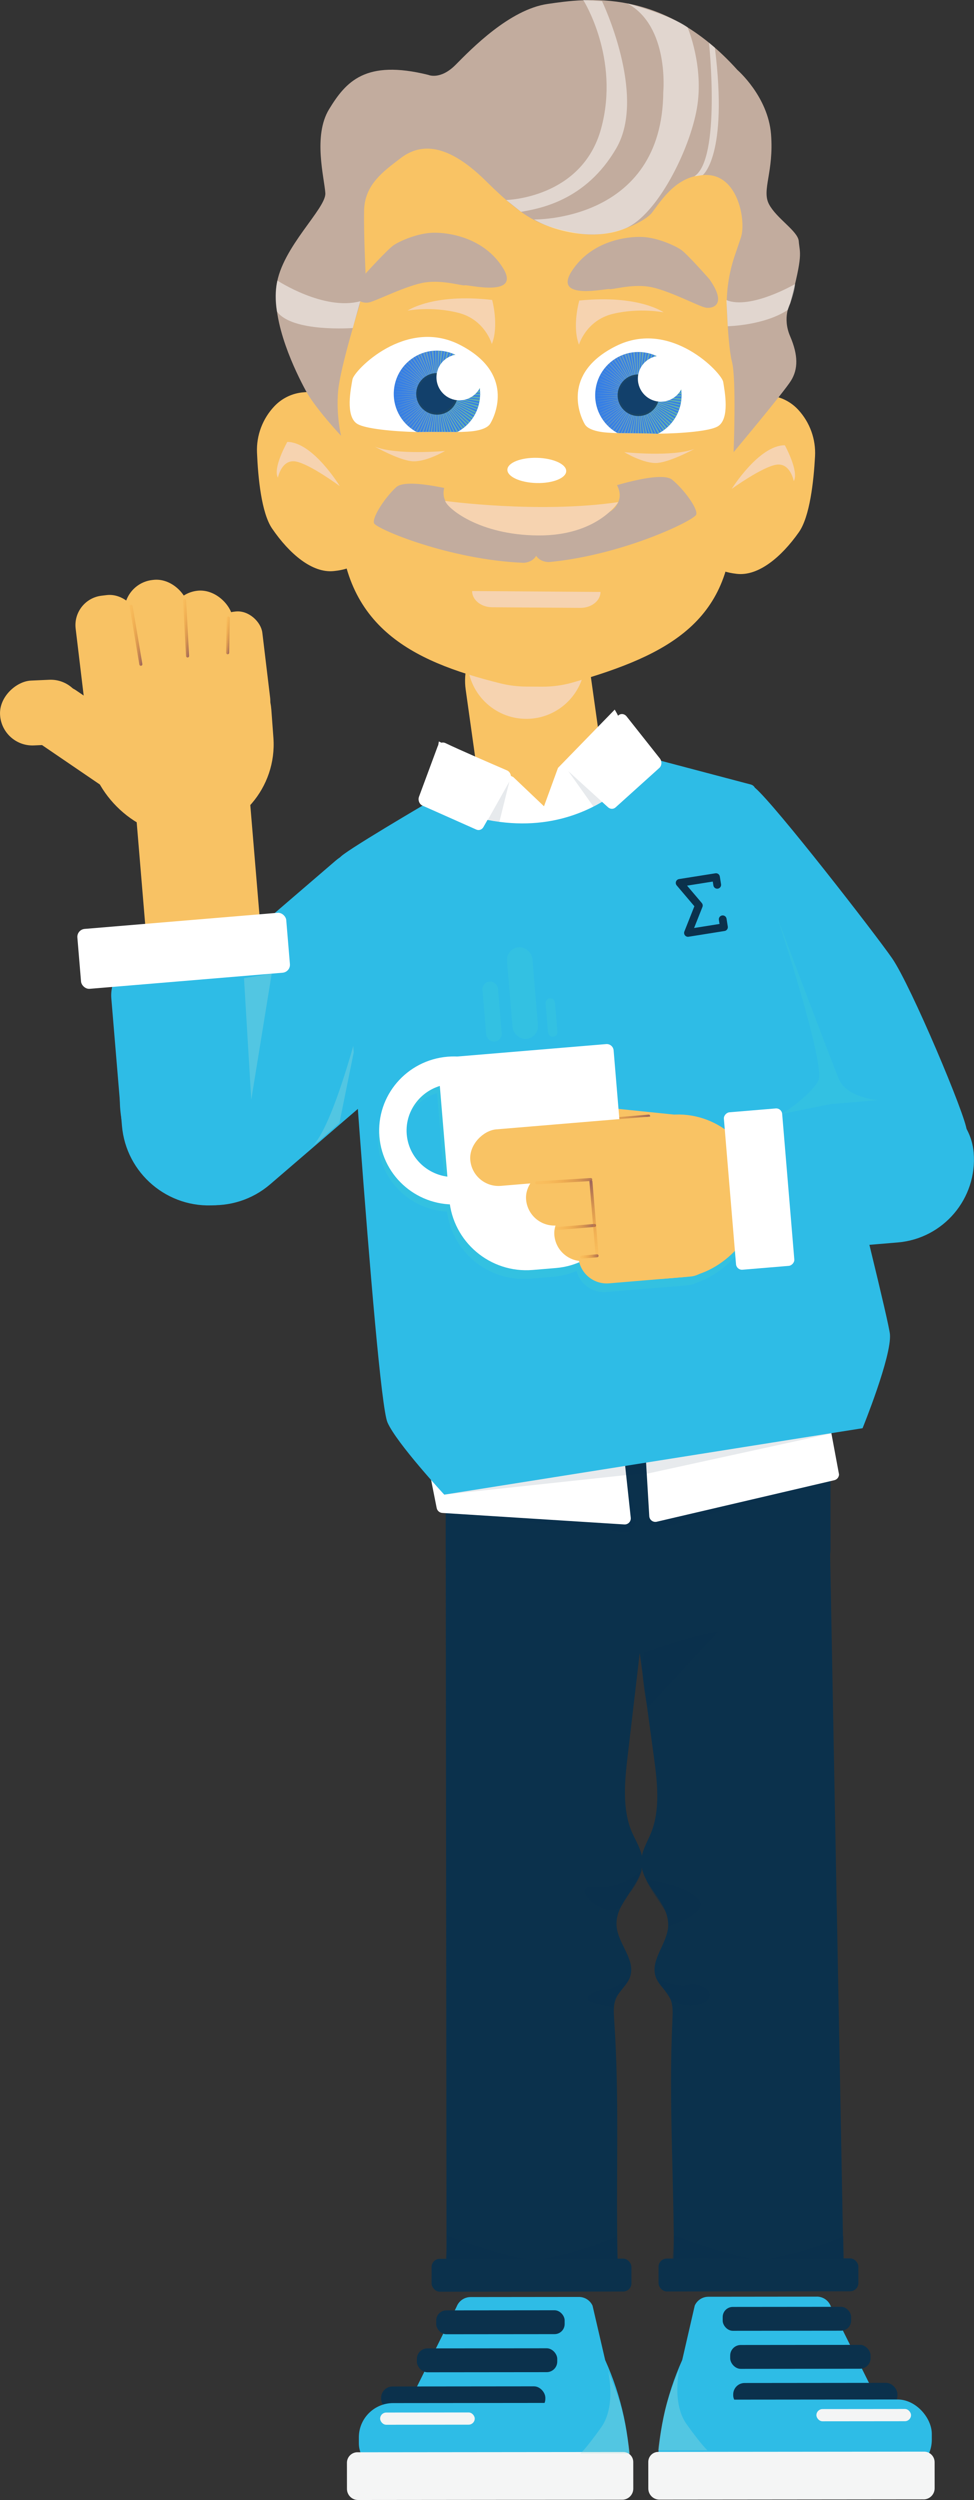 <?xml version="1.0" encoding="UTF-8"?>
<svg xmlns="http://www.w3.org/2000/svg" xmlns:xlink="http://www.w3.org/1999/xlink" viewBox="0 0 319.11 818.84">
  <rect x="0" y="0" width="319.11" height="818.84" fill="#333333" stroke="none"/>
  <defs>
    <linearGradient id="linear-gradient" x1="68.24" y1="191.95" x2="73.65" y2="191.95" gradientTransform="translate(28.01 3.84) rotate(11.02)" gradientUnits="userSpaceOnUse">
      <stop offset="0" stop-color="#f59526" stop-opacity=".1"/>
      <stop offset=".13" stop-color="#ef9129" stop-opacity=".16"/>
      <stop offset=".35" stop-color="#df8933" stop-opacity=".33"/>
      <stop offset=".63" stop-color="#c67c43" stop-opacity=".59"/>
      <stop offset=".95" stop-color="#a36958" stop-opacity=".96"/>
      <stop offset=".98" stop-color="#a0685b"/>
    </linearGradient>
    <linearGradient id="linear-gradient-2" x1="83.34" y1="191.58" x2="86.33" y2="191.58" xlink:href="#linear-gradient"/>
    <linearGradient id="linear-gradient-3" x1="51.37" y1="197.3" x2="59.14" y2="197.3" xlink:href="#linear-gradient"/>
    <clipPath id="clippath">
      <path d="M160.63,138.74c-1.67,2.75-8.44,2.65-8.81,2.7-1.09,.14-9.64-.07-14.91,.08-8.7-.2-17.23-1.15-19.77-2.63-4.14-2.42-2.17-11.71-1.66-14.63s17.46-20.48,35.29-11.26c17.83,9.22,11.53,22.99,9.86,25.74Z" style="fill: none;"/>
    </clipPath>
    <linearGradient id="linear-gradient-4" x1="296.2" y1="-356.12" x2="324.51" y2="-356.12" gradientTransform="translate(-169.62 482.99) rotate(.39)" gradientUnits="userSpaceOnUse">
      <stop offset="0" stop-color="#c8c48c" stop-opacity="0"/>
      <stop offset=".13" stop-color="#b3c092" stop-opacity=".19"/>
      <stop offset=".34" stop-color="#95bb9c" stop-opacity=".48"/>
      <stop offset=".54" stop-color="#7db7a4" stop-opacity=".7"/>
      <stop offset=".73" stop-color="#6cb4aa" stop-opacity=".87"/>
      <stop offset=".88" stop-color="#61b2ad" stop-opacity=".96"/>
      <stop offset="1" stop-color="#5eb2af"/>
    </linearGradient>
    <clipPath id="clippath-1">
      <path d="M201.81,113.35c17.96-8.97,34.66,8.81,35.13,11.74,.47,2.93,2.31,12.25-1.86,14.61-2.56,1.45-11.11,2.27-19.81,2.36-5.26-.22-13.82-.13-14.9-.28-.37-.05-7.14-.05-8.77-2.82-1.63-2.77-7.75-16.63,10.21-25.61Z" style="fill: none;"/>
    </clipPath>
    <linearGradient id="linear-gradient-5" x1="362.2" x2="390.51" xlink:href="#linear-gradient-4"/>
    <linearGradient id="linear-gradient-6" x1="-2435.8" y1="-6151.95" x2="-2435.8" y2="-6171.5" gradientTransform="translate(-5753.37 3327.73) rotate(85.23)" gradientUnits="userSpaceOnUse">
      <stop offset="0" stop-color="#f59526" stop-opacity=".1"/>
      <stop offset=".13" stop-color="#ef9129" stop-opacity=".16"/>
      <stop offset=".35" stop-color="#df8933" stop-opacity=".33"/>
      <stop offset=".63" stop-color="#c67c43" stop-opacity=".59"/>
      <stop offset=".95" stop-color="#a36958" stop-opacity=".96"/>
      <stop offset=".98" stop-color="#a0685b"/>
    </linearGradient>
    <linearGradient id="linear-gradient-7" x1="-2455.57" y1="-6168.84" x2="-2455.57" y2="-6192.14" xlink:href="#linear-gradient-6"/>
    <linearGradient id="linear-gradient-8" x1="-2421.35" y1="-6158.14" x2="-2421.35" y2="-6171.5" xlink:href="#linear-gradient-6"/>
    <linearGradient id="linear-gradient-9" x1="-2541" y1="-4786.55" x2="-2541" y2="-4799.91" gradientTransform="translate(-6499.74 3340.91) rotate(86.5) scale(1 1.43)" xlink:href="#linear-gradient-6"/>
    <linearGradient id="linear-gradient-10" x1="-2411.37" y1="-6165.39" x2="-2411.37" y2="-6171.48" xlink:href="#linear-gradient-6"/>
    <linearGradient id="linear-gradient-11" x1="-2436.29" y1="-6171.01" x2="-2410.88" y2="-6171.01" gradientTransform="translate(-5753.37 3327.73) rotate(85.23)" gradientUnits="userSpaceOnUse">
      <stop offset=".02" stop-color="#a0685b"/>
      <stop offset=".05" stop-color="#a36958" stop-opacity=".96"/>
      <stop offset=".37" stop-color="#c67c43" stop-opacity=".59"/>
      <stop offset=".65" stop-color="#df8933" stop-opacity=".33"/>
      <stop offset=".87" stop-color="#ef9129" stop-opacity=".16"/>
      <stop offset="1" stop-color="#f59526" stop-opacity=".1"/>
    </linearGradient>
  </defs>
  <g style="isolation: isolate;">
    <g id="Layer_2" data-name="Layer 2">
      <g id="Layer_1-2" data-name="Layer 1">
        <g>
          <rect x="47.58" y="247.52" width="37.56" height="109.35" rx="15.32" ry="15.32" transform="translate(157.63 597.82) rotate(175.23)" style="fill: #f8c264;"/>
          <g>
            <rect x="28.79" y="205.08" width="60.56" height="68.42" rx="29.63" ry="29.63" transform="translate(135.52 473.6) rotate(175.79)" style="fill: #f8c264;"/>
            <rect x="26.31" y="194.86" width="21.09" height="46.08" rx="9.7" ry="9.7" transform="translate(99.39 429.85) rotate(173.16)" style="fill: #f8c264;"/>
            <rect x="22.24" y="217.4" width="21.09" height="53.67" rx="10.06" ry="10.06" transform="translate(253.06 354.71) rotate(124.28)" style="fill: #f8c264;"/>
            <rect x="2.99" y="219.78" width="21.26" height="27.24" rx="10.63" ry="10.63" transform="translate(246.18 209.37) rotate(87.44)" style="fill: #f8c264;"/>
            <rect x="42.44" y="189.77" width="21.09" height="49.78" rx="10.36" ry="10.36" transform="translate(131.17 421.49) rotate(173.16)" style="fill: #f8c264;"/>
            <rect x="57.14" y="193.31" width="21.09" height="51.56" rx="10.55" ry="10.55" transform="translate(160.97 428.56) rotate(173.16)" style="fill: #f8c264;"/>
            <rect x="70.86" y="200.19" width="16.42" height="37.37" rx="7.95" ry="7.95" transform="translate(183.65 426.78) rotate(173.16)" style="fill: #f8c264;"/>
            <line x1="60.48" y1="196.75" x2="61.45" y2="214.86" style="fill: none; mix-blend-mode: multiply; stroke: url(#linear-gradient); stroke-linecap: round; stroke-linejoin: round;"/>
            <line x1="74.77" y1="202.4" x2="74.58" y2="213.8" style="fill: none; mix-blend-mode: multiply; stroke: url(#linear-gradient-2); stroke-linecap: round; stroke-linejoin: round;"/>
            <line x1="42.95" y1="198.56" x2="46.15" y2="217.57" style="fill: none; mix-blend-mode: multiply; stroke: url(#linear-gradient-3); stroke-linecap: round; stroke-linejoin: round;"/>
          </g>
        </g>
        <path d="M67.72,306.02h75.77c8.38,0,15.18,6.8,15.18,15.18v22.8c0,15.69-12.74,28.43-28.43,28.43H58.18c-15.69,0-28.43-12.74-28.43-28.43h0c0-20.96,17.02-37.98,37.98-37.98Z" transform="translate(-198.36 143.38) rotate(-40.68)" style="fill: #2ebce6;"/>
        <path d="M37.53,325.1h42.52c15.74,0,28.51,12.78,28.51,28.51h0c0,15.74-12.78,28.51-28.51,28.51H38.28c-6.76,0-12.24-5.48-12.24-12.24v-33.3c0-6.34,5.15-11.49,11.49-11.49Z" transform="translate(414.09 257.13) rotate(85.23)" style="fill: #2ebce6;"/>
        <rect x="25.81" y="301.58" width="68.67" height="19.69" rx="2.61" ry="2.61" transform="translate(146 616.77) rotate(175.23)" style="fill: #fff;"/>
        <polygon points="79.94 320.39 82.32 360.2 89.02 318.89 79.94 320.39" style="fill: #a8dcda; mix-blend-mode: multiply; opacity: .3;"/>
        <path d="M111.2,367.83l6.89-33.99s-8.8,35.56-16.11,41.98,9.22-7.99,9.22-7.99Z" style="fill: #a8dcda; mix-blend-mode: multiply; opacity: .3;"/>
        <g>
          <rect x="155.07" y="202.22" width="41.19" height="80.08" rx="20.59" ry="20.59" transform="translate(-32 26.79) rotate(-8)" style="fill: #f9c364;"/>
          <circle cx="172.44" cy="216.17" r="19.28" style="fill: #f6d3b0; mix-blend-mode: multiply;"/>
          <path d="M177.48,224.91l-5.07-.03c-2.86-.02-5.72-.37-8.5-1.06-29.09-7.25-52.91-18.72-52.66-56.32l-2.26-85.88c.2-28.75,26.74-53.28,55.5-53.09l34.15,.23c23.31,.16,45.42,19.93,45.26,43.24l-3.83,96.26c.58,35.08-20.81,46.18-52.4,55.27-3.31,.95-6.75,1.41-10.19,1.38Z" style="fill: #f9c364;"/>
          <path d="M196.75,193.88h0c-.02,2.9-2.99,5.25-6.61,5.22l-28.92-.2c-3.61-.02-6.56-2.42-6.54-5.31h0" style="fill: #f6d3b0; mix-blend-mode: multiply;"/>
          <path d="M157.31,106.31v-.02" style="fill: #ffc547; mix-blend-mode: multiply; opacity: .7;"/>
          <path d="M111.63,138.53l5.41,45.34s-.75,2.48-7.73,3.18c-6.98,.7-14.43-5.55-20.16-13.93-3.51-5.14-4.62-16.72-4.95-24.92-.23-5.61,1.84-11.07,5.7-15.15h0c2.52-2.66,5.94-4.29,9.6-4.56l1.03-.08c6.71-.5,11.11,10.12,11.11,10.12h0" style="fill: #f9c364;"/>
          <path d="M233.71,184.67s.72,2.49,7.69,3.29c6.97,.8,14.5-5.35,20.34-13.65,3.58-5.09,4.85-16.66,5.29-24.85,.3-5.61-1.69-11.1-5.49-15.23h0c-2.48-2.7-5.88-4.37-9.53-4.69l-1.03-.09c-6.71-.59-11.24,9.96-11.24,9.96h0s-6.02,45.27-6.02,45.27Z" style="fill: #f9c364;"/>
          <path d="M176.22,180.28c-.54,4.09-4.76,4.06-4.76,4.06-24.3-1.01-48.16-11.11-48.9-12.95s3.54-8.44,7.27-11.84c3.74-3.4,22.63,1.95,22.63,1.95,0,0,17.97,3.56,21.61,6.88,3.64,3.33,2.14,11.9,2.14,11.9Z" style="fill: #c2ac9e;"/>
          <path d="M174.99,180.29c.76,4.05,4.97,3.8,4.97,3.8,24.22-2.31,47.5-13.66,48.14-15.54s-3.98-8.24-7.89-11.43c-3.91-3.19-22.5,3.15-22.5,3.15,0,0-17.75,4.51-21.21,8.03-3.46,3.52-1.5,11.99-1.5,11.99Z" style="fill: #c2ac9e;"/>
          <path d="M201.81,113.35c17.96-8.97,34.66,8.81,35.13,11.74,.47,2.93,2.31,12.25-1.86,14.61-2.56,1.45-11.11,2.27-19.81,2.36-5.26-.22-13.82-.13-14.9-.28-.37-.05-7.14-.05-8.77-2.82-1.63-2.77-7.75-16.63,10.21-25.61Z" style="fill: #fff;"/>
          <path d="M160.63,138.74c-1.67,2.75-8.44,2.65-8.81,2.7-1.09,.14-9.64-.07-14.91,.08-8.7-.2-17.23-1.15-19.77-2.63-4.14-2.42-2.17-11.71-1.66-14.63s17.46-20.48,35.29-11.26c17.83,9.22,11.53,22.99,9.86,25.74Z" style="fill: #fff;"/>
          <path d="M145.83,147.7s-15.93,1.46-23.01-1.41c0,0,7.59,4.29,12.02,4.77s10.99-3.37,10.99-3.37Z" style="fill: #f6d3b0; mix-blend-mode: multiply;"/>
          <path d="M204.53,148.1s15.91,1.68,23.03-1.09c0,0-7.65,4.19-12.08,4.61-4.43,.42-10.95-3.52-10.95-3.52Z" style="fill: #f6d3b0; mix-blend-mode: multiply;"/>
          <path d="M111.33,159.24s-8.75-14.44-17.2-14.5c0,0-4.85,8.53-3.08,11.71,0,0,1.21-6.15,5.88-5.29,4.66,.86,14.41,8.08,14.41,8.08Z" style="fill: #f6d3b0; mix-blend-mode: multiply;"/>
          <path d="M239.74,160.11s8.95-14.32,17.4-14.27c0,0,4.73,8.59,2.92,11.75,0,0-1.13-6.17-5.8-5.37-4.67,.79-14.51,7.89-14.51,7.89Z" style="fill: #f6d3b0; mix-blend-mode: multiply;"/>
          <path d="M111.74,142.73s-8.43-8.97-11.57-14.8c-3.14-5.83-11.27-22.09-9.56-34.51,1.71-12.42,16.32-25.14,15.98-30.17s-4.09-18.74,1.22-27.46c5.52-9.05,11.87-16.39,32.53-11.26,0,0,3.9,1.78,8.96-3.33S166.94,3.1,179.43,1.29c12.49-1.81,37.7-5.6,62.17,21.63,0,0,10.01,8.64,11.01,21.02,.99,12.38-3.13,18.24-.67,22.94,2.47,4.7,9.47,8.8,9.75,12.08,.36,4.27,1.52,4-2.81,20.41,0,0-2.66,4.61,0,10.79,2.65,6.17,2.64,10.74,.25,14.56-2.39,3.82-18.78,23.38-18.78,23.38,0,0,.96-24.08-.55-29.68-.81-2.99-1.33-10.18-1.64-16.23-.32-6.23,.55-12.46,2.54-18.37,.72-2.12,1.45-4.28,2.04-6.02,1.72-5.04-.66-19.86-10.69-20.46-10.04-.6-15.34,8.3-18.46,12.35-2.16,2.8-13.59,8.89-24.63,6.66-11.04-2.23-15.87-3.31-29.75-17.05-13.88-13.74-22.5-11.69-28.04-7.43-5.55,4.26-11.7,8.56-11.88,17.08-.15,7.38,.48,20.47,.48,20.47l-2.02,10.77s-6.23,19.99-6.96,27.79c-.73,7.8,.95,14.76,.95,14.76Z" style="fill: #c2ac9e;"/>
          <path d="M119.62,89.77s7.34-8.12,9.4-9.49c2.06-1.38,7.8-3.91,12.8-4.05,5-.14,16.61,1.46,22.91,11.45,6.3,10-11.74,5.44-12.41,5.76s-7.01-1.8-12.94-.95c-5.93,.84-16.26,6.15-18.54,6.58-2.28,.43-7.36-.81-1.21-9.3Z" style="fill: #c2ac9e;"/>
          <path d="M232.43,91.45s-7.23-8.22-9.27-9.62c-2.04-1.4-7.75-4.01-12.74-4.22-5-.21-16.62,1.23-23.06,11.14-6.44,9.91,11.67,5.6,12.33,5.93s7.04-1.7,12.95-.77c5.91,.92,16.18,6.37,18.45,6.83s7.37-.71,1.34-9.28Z" style="fill: #c2ac9e;"/>
          <rect x="159.33" y="146.9" width="30.67" height="24.54" rx="9.49" ry="9.49" transform="translate(1.09 -1.19) rotate(.39)" style="fill: #f9c364;"/>
          <rect x="185.6" y="154.92" width="17.53" height="13.14" rx="6.57" ry="6.57" transform="translate(34.44 -34.17) rotate(11.02)" style="fill: #f9c364;"/>
          <rect x="145.29" y="154.64" width="17.53" height="13.14" rx="6.57" ry="6.57" transform="translate(-20.93 23) rotate(-8)" style="fill: #f9c364;"/>
          <ellipse cx="175.87" cy="154.08" rx="4.13" ry="9.64" transform="translate(17.36 325.97) rotate(-88.54)" style="fill: #fff; mix-blend-mode: soft-light;"/>
          <path d="M189.7,112.89s2.3-7.99,11.14-10.1c8.84-2.1,16.61-.47,16.61-.47,0,0-8.11-5.87-27.66-3.88,0,0-2.43,8.37-.1,14.45Z" style="fill: #f6d3b0; mix-blend-mode: multiply;"/>
          <path d="M161.14,112.7s-2.19-8.02-11-10.25-16.61-.7-16.61-.7c0,0,8.19-5.76,27.71-3.51,0,0,2.31,8.41-.1,14.45Z" style="fill: #f6d3b0; mix-blend-mode: multiply;"/>
          <path d="M145.84,164.07s30.51,4.21,56.73,.39c0,0-6.82,11.05-26.26,10.92-19.44-.13-29.76-8.96-30.46-11.3Z" style="fill: #f6d3b0; mix-blend-mode: multiply;"/>
          <path d="M174.96,71.88s42.06,.88,42.35-41.78c0,0,2.02-21.49-11.77-28.98,0,0,14.27,3.8,19.72,7.83,0,0,5.47,12.75,3.06,26.56-2.4,13.81-13.05,34.85-23.29,39.23-10.23,4.38-23.62,.97-30.08-2.87Z" style="fill: #fff; opacity: .5;"/>
          <path d="M165.85,65.51s24.88-.49,31.11-23.47c6.23-22.99-5.87-42.03-5.87-42.03l6.15,.37s14.76,30.78,4.69,48.16c-10.07,17.37-25.42,19.81-31.22,20.84l-4.86-3.87Z" style="fill: #fff; opacity: .5;"/>
          <path d="M232.29,14s3.98,38.11-4.81,43.76l2.77-.42s8.38-6.35,3.96-41.72l-1.92-1.62Z" style="fill: #fff; opacity: .5;"/>
          <path d="M90.88,91.89s15.21,9.99,27.15,6.78l-2.44,8.77s-19.81,1.5-24.84-5.39c0,0-1.09-5.03,.13-10.16Z" style="fill: #fff; opacity: .5;"/>
          <path d="M237.99,98.3l.44,8.55s11.88-.2,19.66-5.34c0,0,2.23-5.44,2.39-8.47,0,0-14.55,8.48-22.49,5.26Z" style="fill: #fff; opacity: .5;"/>
          <g style="clip-path: url(#clippath);">
            <g>
              <path d="M150.07,130.72c-3.87-.53-6.58-4.1-6.05-7.98,.45-3.25,3.04-5.65,6.15-6.03-1.53-.87-3.23-1.48-5.08-1.73-7.74-1.07-14.89,4.35-15.95,12.09-1.07,7.74,4.35,14.89,12.09,15.95,7.74,1.07,14.89-4.35,15.95-12.09,.18-1.27,.16-2.53,0-3.75-1.39,2.45-4.16,3.95-7.12,3.54Z" style="fill: #347ee7; mix-blend-mode: multiply;"/>
              <circle cx="143.15" cy="129" r="10.19" style="fill: none; stroke: url(#linear-gradient-4); stroke-dasharray: 0 0 .36 .36; stroke-miterlimit: 10; stroke-width: 7.93px;"/>
              <circle cx="143.18" cy="129" r="6.82" style="fill: #0b314c; mix-blend-mode: multiply; opacity: .8;"/>
              <circle cx="150.52" cy="123.6" r="7.52" style="fill: #fff;"/>
            </g>
          </g>
          <g style="clip-path: url(#clippath-1);">
            <g>
              <path d="M216.06,131.17c-3.87-.53-6.58-4.1-6.05-7.98,.45-3.25,3.04-5.65,6.15-6.03-1.53-.87-3.23-1.48-5.08-1.73-7.74-1.07-14.89,4.35-15.95,12.09-1.07,7.74,4.35,14.89,12.09,15.95s14.89-4.35,15.95-12.09c.18-1.27,.16-2.53,0-3.75-1.39,2.45-4.16,3.95-7.12,3.54Z" style="fill: #347ee7; mix-blend-mode: multiply;"/>
              <circle cx="209.15" cy="129.45" r="10.19" style="fill: none; stroke: url(#linear-gradient-5); stroke-dasharray: 0 0 .36 .36; stroke-miterlimit: 10; stroke-width: 7.93px;"/>
              <circle cx="209.17" cy="129.45" r="6.82" style="fill: #0b314c; mix-blend-mode: multiply; opacity: .8;"/>
              <circle cx="216.51" cy="124.05" r="7.52" style="fill: #fff;"/>
            </g>
          </g>
        </g>
        <rect x="146.04" y="454.46" width="126.06" height="64.5" rx="11.55" ry="11.55" transform="translate(-.53 .23) rotate(-.06)" style="fill: #0b314c;"/>
        <path d="M199.8,744.15l-50.93,.06c-1.41,0-2.57-1.32-2.57-2.94l-.27-247.38c0-1.62,1.15-2.94,2.56-2.94,9.04,0,18.08-.02,27.12-.03,12.21-.01,28.01-2.34,39.58,1.91-3.21,27.35-6.41,54.71-9.62,82.06-1,8.52-1.92,17.63,1.42,25.33,1.27,2.92,3.14,5.65,3.38,8.9,.57,8.05-8.97,13.49-8.47,21.55,.36,5.93,6.21,10.98,4.5,16.59-.89,2.92-3.61,4.64-4.74,7.45-.85,2.1-.7,4.52-.54,6.82,1.84,26.63,.46,52.96,1.15,79.69,0,1.62-1.15,2.94-2.56,2.94Z" style="fill: #0b314c;"/>
        <path d="M223.37,744.13l50.46-1.07c1.4-.03,2.52-1.38,2.49-2.99l-4.66-247.33c-.03-1.62-1.2-2.92-2.6-2.89-8.96,.19-17.91,.38-26.87,.57-12.1,.26-27.8-1.72-39.18,2.78,3.72,27.28,7.45,54.55,11.17,81.83,1.16,8.49,2.25,17.59-.9,25.36-1.2,2.95-3,5.72-3.17,8.97-.41,8.06,9.15,13.29,8.82,21.35-.24,5.93-5.94,11.12-4.13,16.68,.94,2.9,3.67,4.56,4.84,7.34,.88,2.08,.79,4.5,.67,6.8-1.29,26.67,.6,52.96,.45,79.7,.03,1.62,1.2,2.92,2.6,2.89Z" style="fill: #0b314c;"/>
        <rect x="141.43" y="739.8" width="65.47" height="10.78" rx="2.71" ry="2.71" transform="translate(-.81 .19) rotate(-.06)" style="fill: #0b314c;"/>
        <rect x="215.79" y="739.72" width="65.47" height="10.78" rx="2.71" ry="2.71" transform="translate(-.81 .27) rotate(-.06)" style="fill: #0b314c;"/>
        <path d="M154.15,752.37l35.53-.04c1.92,0,3.67,1.12,4.46,2.87l4.13,17.8c5.39,11.92,8.18,24.85,8.2,37.94v.92s-75.07,1.15-75.07,1.15l-.02-20.77,18.24-36.76c.73-1.87,2.54-3.11,4.55-3.11Z" style="fill: #2ebce6;"/>
        <rect x="142.94" y="756.7" width="42.08" height="7.82" rx="3.31" ry="3.31" transform="translate(-.82 .18) rotate(-.06)" style="fill: #0b314c;"/>
        <rect x="136.61" y="769.16" width="45.99" height="7.82" rx="3.46" ry="3.46" transform="translate(-.84 .17) rotate(-.06)" style="fill: #0b314c;"/>
        <rect x="124.89" y="781.63" width="53.81" height="7.82" rx="3.74" ry="3.74" transform="translate(-.85 .16) rotate(-.06)" style="fill: #0b314c;"/>
        <rect x="117.59" y="787.06" width="79.15" height="24.43" rx="11.24" ry="11.24" transform="translate(-.86 .17) rotate(-.06)" style="fill: #2ebce6;"/>
        <path d="M117.15,803.16h87.09c1.81,0,3.27,1.47,3.27,3.27v8.73c0,2-1.63,3.63-3.63,3.63H117.33c-2,0-3.63-1.63-3.63-3.63v-8.56c0-1.9,1.55-3.45,3.45-3.45Z" transform="translate(-.88 .17) rotate(-.06)" style="fill: #f4f5f5;"/>
        <path d="M267.6,752.23l-35.53,.04c-1.92,0-3.66,1.13-4.45,2.88l-4.1,17.81c-5.36,11.93-8.13,24.87-8.11,37.95v.92s75.08,.98,75.08,.98l-.02-20.77-18.31-36.72c-.73-1.87-2.54-3.1-4.55-3.1Z" style="fill: #2ebce6;"/>
        <rect x="236.74" y="755.6" width="42.08" height="7.82" rx="3.31" ry="3.31" transform="translate(516.39 1518.73) rotate(179.94)" style="fill: #0b314c;"/>
        <rect x="239.2" y="768.05" width="45.99" height="7.82" rx="3.46" ry="3.46" transform="translate(525.23 1543.64) rotate(179.94)" style="fill: #0b314c;"/>
        <rect x="240.19" y="780.51" width="53.81" height="7.82" rx="3.74" ry="3.74" transform="translate(535.04 1568.54) rotate(179.94)" style="fill: #0b314c;"/>
        <rect x="226.11" y="785.94" width="79.15" height="24.43" rx="11.24" ry="11.24" transform="translate(532.23 1596.03) rotate(179.94)" style="fill: #2ebce6;"/>
        <path d="M216,803.05h86.55c2,0,3.63,1.63,3.63,3.63v8.73c0,1.81-1.47,3.27-3.27,3.27h-87.09c-1.9,0-3.45-1.55-3.45-3.45v-8.56c0-2,1.63-3.63,3.63-3.63Z" transform="translate(519.43 1621.45) rotate(179.94)" style="fill: #f4f5f5;"/>
        <path d="M222.62,775.72s-2.67,11.31,2.34,18.3c5.01,6.99,6.83,8.56,6.83,8.56l-16.22,.02s1.31-9.93,2.84-15.25,4.2-11.62,4.2-11.62Z" style="fill: #a9dddb; mix-blend-mode: multiply; opacity: .3;"/>
        <rect x="267.51" y="789.03" width="31" height="4" rx="2" ry="2" transform="translate(-.86 .31) rotate(-.06)" style="fill: #f4f5f5; mix-blend-mode: soft-light;"/>
        <path d="M199.26,776.75s2.69,11.3-2.3,18.31-6.81,8.57-6.81,8.57l16.22-.02s-1.33-9.93-2.87-15.25-4.23-11.62-4.23-11.62Z" style="fill: #a9dddb; mix-blend-mode: multiply; opacity: .3;"/>
        <rect x="124.51" y="790.19" width="31" height="4" rx="2" ry="2" transform="translate(280.88 1584.22) rotate(179.94)" style="fill: #f4f5f5; mix-blend-mode: soft-light;"/>
        <path d="M211.69,615.55s13.35,1.8,17.17,6.52c3.82,4.72-9.93,8.92-9.93,8.92,0,0,.02-3.1-1.03-5.1s-6.11-8.89-6.21-10.35Z" style="fill: #0b314c; mix-blend-mode: multiply; opacity: .5;"/>
        <path d="M214.8,647.48s5.32,3.66,10.66,2.57,10.3,3.98,4.58,6.17c-5.72,2.19-10.4-1.48-10.4-1.48l-4.84-7.26Z" style="fill: #0b314c; mix-blend-mode: multiply; opacity: .5;"/>
        <path d="M210.4,612.1s-5.26,6.64-15.25,5.83c-9.99-.81,3.01,11.17,8.18,6.8,0,0,2.9-4.73,3.26-5.09s3.26-4.45,3.81-7.54Z" style="fill: #0b314c; mix-blend-mode: multiply; opacity: .5;"/>
        <path d="M206.49,647.34s-4.67,4.37-8.85,4.46-6.44,3-4.35,3.82,7.81,1.9,7.81,1.9c0,0-.64-1.63,.81-3.54,1.45-1.91,3.99-4.83,4.58-6.64Z" style="fill: #0b314c; mix-blend-mode: multiply; opacity: .5;"/>
        <path d="M146.6,732.22s19.81,7.61,27.8,7.78c7.99,.17,27.05-6.75,27.6-7.66l.19,7.63-56.12-.12,.54-7.63Z" style="fill: #0b314c; mix-blend-mode: multiply; opacity: .5;"/>
        <path d="M220.89,732.14s19.81,7.61,27.8,7.78c7.99,.17,27.05-6.75,27.6-7.66l.19,7.63-56.12-.12,.54-7.63Z" style="fill: #0b314c; mix-blend-mode: multiply; opacity: .5;"/>
        <path d="M211.05,541.26s15.98-5.83,24.33-6.93l-23.22,25.09s-2.92-12.71-1.11-18.16Z" style="fill: #0b314c; mix-blend-mode: multiply; opacity: .5;"/>
        <path d="M205.14,483.14l6.85-.45,.69,16.56s3.33,2.18,5.42,1.05,55.26-15.49,55.26-15.49l-61.68-5.91-6.93,.58-56.88,16.29,58.07,6.22s2.7-2,2.39-4.16-3.18-14.7-3.18-14.7Z" style="fill: #0b314c; mix-blend-mode: multiply; opacity: .5;"/>
        <path d="M140.88,482.9l2.19,11.03c.18,.89,.93,1.55,1.84,1.61l59.63,3.77c1.24,.08,2.25-.98,2.11-2.21l-2.68-24.84-63.09,10.65Z" style="fill: #fff;"/>
        <path d="M271.85,466.59l3.04,16.34c-.03,.91-.66,1.68-1.54,1.89l-58.18,13.6c-1.21,.28-2.38-.59-2.45-1.83l-1.48-24.94,60.61-5.06Z" style="fill: #fff;"/>
        <polygon points="145.55 489.55 205.14 483.14 204.74 479.49 145.55 489.55" style="fill: #0b314c; opacity: .1;"/>
        <polygon points="211.67 478.91 211.98 482.69 273.74 469.2 211.67 478.91" style="fill: #0b314c; opacity: .1;"/>
        <path d="M205.44,243.57c2.71,17.05-8.93,33.08-25.98,35.79-17.05,2.71-33.08-8.93-35.79-25.98-.57-3.59-.51-7.13,.11-10.52l24.38,11.65,10.07,9.58,4.58-12.57,18.59-19.1c1.99,3.32,3.39,7.08,4.04,11.14Z" style="fill: #fff;"/>
        <polyline points="208.43 242.89 204.67 246.75 186.08 265.85 181.49 278.42 171.42 268.84 147.05 257.18 145.07 256.24" style="fill: none;"/>
        <path d="M141.13,262.29s-29.88,17.47-29.7,18.6,11.57,175.96,15.52,185c2.95,6.77,18.6,23.66,18.6,23.66l137.05-21.76s9.57-23.51,8.97-30.76c-.6-7.24-40.23-163.07-44.07-178.55-.18-.74-.76-1.32-1.5-1.52l-32.88-8.68s-23.85,36.72-71.99,14Z" style="fill: #2ebce6;"/>
        <path d="M145.92,243.38c4.37,2.12,15.38,6.88,20.18,8.95,1.18,.51,1.67,2.09,1.01,3.25l-8.73,15.32c-.49,.86-1.47,1.2-2.34,.81l-17.62-7.84c-1.04-.46-1.56-1.79-1.14-2.92l6.1-16.46c.41-1.1,1.54-1.59,2.55-1.1Z" style="fill: #fff;"/>
        <path d="M202.54,234.39c-3.5,3.37-12.49,11.31-16.42,14.76-.97,.85-.94,2.5,.04,3.4l13.05,11.86c.73,.66,1.76,.68,2.47,.04l14.32-12.91c.85-.76,.93-2.18,.18-3.13l-10.89-13.76c-.73-.92-1.96-1.04-2.76-.26Z" style="fill: #fff;"/>
        <polygon points="166.9 255.95 163.61 269.2 159.81 268.56 166.9 255.95" style="fill: #0b314c; opacity: .1;"/>
        <polygon points="186.17 252.55 194.43 264.19 197.26 262.64 186.17 252.55" style="fill: #0b314c; opacity: .1;"/>
        <g>
          <path d="M235.32,263.08c.32-.48,11.7-5.35,12.1-5,6.71,5.78,39.2,47.63,44.86,55.79,6.13,8.85,24.29,51.95,24.46,56.43,.15,3.84-1.17,10.45-1.54,12.25-.06,.28-.37,.53-.78,.64l-35.25,9.18c-.37,.1-.73,.05-.94-.13-1.46-1.25-7.22-6.24-8.02-8.1-.92-2.13-14.14-49.11-17.4-50.2s-25.36-28.95-26.2-43.6c-.7-12.23,6.36-23.78,8.71-27.26Z" style="fill: #2ebce6;"/>
          <g style="mix-blend-mode: multiply; opacity: .3;">
            <rect x="193.28" y="345.5" width="18.57" height="59.99" rx="9.29" ry="9.29" transform="translate(-191.63 538.7) rotate(-84.15)" style="fill: #41ccd8;"/>
            <line x1="174.23" y1="391.37" x2="192.74" y2="389.83" style="fill: #41ccd8; mix-blend-mode: multiply;"/>
            <line x1="189.42" y1="370.27" x2="211.66" y2="368.41" style="fill: #41ccd8; mix-blend-mode: multiply;"/>
            <path d="M170.11,346.92h7.64c13.97,0,25.31,11.34,25.31,25.31v45.51c0,.5-.4,.9-.9,.9h-54.56c-1.24,0-2.25-1.01-2.25-2.25v-44.71c0-13.67,11.1-24.76,24.76-24.76Z" transform="translate(379.65 749.75) rotate(175.23)" style="fill: #41ccd8;"/>
            <ellipse cx="147.81" cy="373.11" rx="19.95" ry="19.75" transform="translate(-30.53 13.59) rotate(-4.77)" style="fill: none; stroke: #41ccd8; stroke-miterlimit: 10; stroke-width: 8px;"/>
            <rect x="191.34" y="364.88" width="53.32" height="59.84" rx="26.66" ry="26.66" transform="translate(-157.29 644.9) rotate(-94.77)" style="fill: #41ccd8;"/>
            <rect x="177.35" y="346.43" width="18.57" height="67.1" rx="9.29" ry="9.29" transform="translate(-176.5 597.59) rotate(-94.77)" style="fill: #41ccd8;"/>
            <rect x="184.82" y="371.16" width="18.57" height="45.4" rx="9.29" ry="9.29" transform="translate(-182.23 620.06) rotate(-94.77)" style="fill: #41ccd8;"/>
            <rect x="194.08" y="382.81" width="18.57" height="45.4" rx="9.29" ry="9.29" transform="translate(-183.82 641.91) rotate(-94.77)" style="fill: #41ccd8;"/>
            <rect x="201.97" y="390.1" width="18.57" height="45.4" rx="9.29" ry="9.29" transform="translate(-182.54 657.66) rotate(-94.77)" style="fill: #41ccd8;"/>
            <line x1="181.6" y1="405.26" x2="193.94" y2="404.23" style="fill: #41ccd8; mix-blend-mode: multiply;"/>
            <line x1="175.02" y1="390.27" x2="192.69" y2="389.19" style="fill: #41ccd8; mix-blend-mode: multiply;"/>
            <line x1="189.66" y1="414.6" x2="194.75" y2="414.18" style="fill: #41ccd8; mix-blend-mode: multiply;"/>
            <line x1="192.74" y1="389.83" x2="194.77" y2="414.18" style="fill: #41ccd8; mix-blend-mode: multiply;"/>
          </g>
          <path d="M252.11,360.87h47.79c10.8,0,19.56,8.76,19.56,19.56h0c0,15.05-12.21,27.26-27.26,27.26h-38.99c-2.41,0-4.37-1.96-4.37-4.37v-39.18c0-1.81,1.47-3.28,3.28-3.28Z" transform="translate(-30.99 24.97) rotate(-4.77)" style="fill: #2ebce6;"/>
          <path d="M271.95,361.65l15.7-1.31s-10.26-.76-12.83-6.92-20.07-52.69-20.07-52.69c0,0,15.95,48.34,13.36,53.25-2.59,4.91-11.86,10.86-11.86,10.86l15.7-3.19Z" style="fill: #41ccd8; mix-blend-mode: multiply; opacity: .3;"/>
          <g>
            <rect x="194.14" y="342.64" width="18.57" height="59.99" rx="9.29" ry="9.29" transform="translate(-188.01 537) rotate(-84.15)" style="fill: #f9c364;"/>
            <line x1="175.1" y1="388.52" x2="193.6" y2="386.98" style="fill: none; mix-blend-mode: multiply; stroke: url(#linear-gradient-6); stroke-linecap: round; stroke-linejoin: round; stroke-width: .98px;"/>
            <line x1="190.29" y1="367.41" x2="212.52" y2="365.56" style="fill: none; mix-blend-mode: multiply; stroke: url(#linear-gradient-7); stroke-linecap: round; stroke-linejoin: round; stroke-width: .98px;"/>
            <path d="M170.98,344.07h7.64c13.97,0,25.31,11.34,25.31,25.31v45.51c0,.5-.4,.9-.9,.9h-54.56c-1.24,0-2.25-1.01-2.25-2.25v-44.71c0-13.67,11.1-24.76,24.76-24.76Z" transform="translate(381.14 743.98) rotate(175.23)" style="fill: #fff;"/>
            <ellipse cx="148.68" cy="370.26" rx="19.95" ry="19.75" transform="translate(-30.29 13.65) rotate(-4.77)" style="fill: none; stroke: #fff; stroke-miterlimit: 10; stroke-width: 8.98px;"/>
            <rect x="192.21" y="362.03" width="53.32" height="59.84" rx="26.66" ry="26.66" transform="translate(-153.51 642.67) rotate(-94.77)" style="fill: #f9c364;"/>
            <rect x="178.22" y="343.58" width="18.57" height="67.1" rx="9.29" ry="9.29" transform="translate(-172.72 595.36) rotate(-94.77)" style="fill: #f9c364;"/>
            <rect x="185.69" y="368.3" width="18.57" height="45.4" rx="9.29" ry="9.29" transform="translate(-178.45 617.83) rotate(-94.77)" style="fill: #f9c364;"/>
            <rect x="194.95" y="379.96" width="18.57" height="45.4" rx="9.29" ry="9.29" transform="translate(-180.04 639.68) rotate(-94.77)" style="fill: #f9c364;"/>
            <rect x="202.83" y="387.25" width="18.57" height="45.4" rx="9.29" ry="9.29" transform="translate(-178.76 655.44) rotate(-94.77)" style="fill: #f9c364;"/>
            <line x1="182.47" y1="402.4" x2="194.81" y2="401.37" style="fill: none; mix-blend-mode: multiply; stroke: url(#linear-gradient-8); stroke-linecap: round; stroke-linejoin: round; stroke-width: .98px;"/>
            <line x1="175.88" y1="387.42" x2="193.55" y2="386.34" style="fill: none; mix-blend-mode: multiply; stroke: url(#linear-gradient-9); stroke-linecap: round; stroke-linejoin: round; stroke-width: .98px;"/>
            <line x1="190.53" y1="411.75" x2="195.62" y2="411.32" style="fill: none; mix-blend-mode: multiply; stroke: url(#linear-gradient-10); stroke-linecap: round; stroke-linejoin: round; stroke-width: .98px;"/>
            <line x1="193.6" y1="386.98" x2="195.64" y2="411.32" style="fill: none; mix-blend-mode: multiply; stroke: url(#linear-gradient-11); stroke-linecap: round; stroke-linejoin: round; stroke-width: .98px;"/>
          </g>
          <rect x="222.82" y="379.88" width="51.74" height="19.16" rx="1.96" ry="1.96" transform="translate(-118.73 669.68) rotate(-94.77)" style="fill: #fff;"/>
          <rect x="158.69" y="321.46" width="5.1" height="19.73" rx="2.55" ry="2.55" transform="translate(-27.01 14.56) rotate(-4.77)" style="fill: #41ccd8; mix-blend-mode: overlay; opacity: .3;"/>
          <rect x="167.02" y="310.2" width="8.35" height="30.14" rx="4.17" ry="4.17" transform="translate(-26.47 15.37) rotate(-4.77)" style="fill: #41ccd8; mix-blend-mode: overlay; opacity: .3;"/>
          <rect x="179.16" y="326.95" width="3.08" height="12.64" rx="1.54" ry="1.54" transform="translate(-27.1 16.19) rotate(-4.77)" style="fill: #41ccd8; mix-blend-mode: overlay; opacity: .3;"/>
        </g>
        <polyline points="234.98 289.81 234.58 287.29 222.67 289.18 228.96 296.59 225.4 305.56 237.19 303.68 236.78 301.1" style="fill: none; stroke: #0b314c; stroke-linecap: round; stroke-linejoin: round; stroke-width: 2.54px;"/>
      </g>
    </g>
  </g>
</svg>